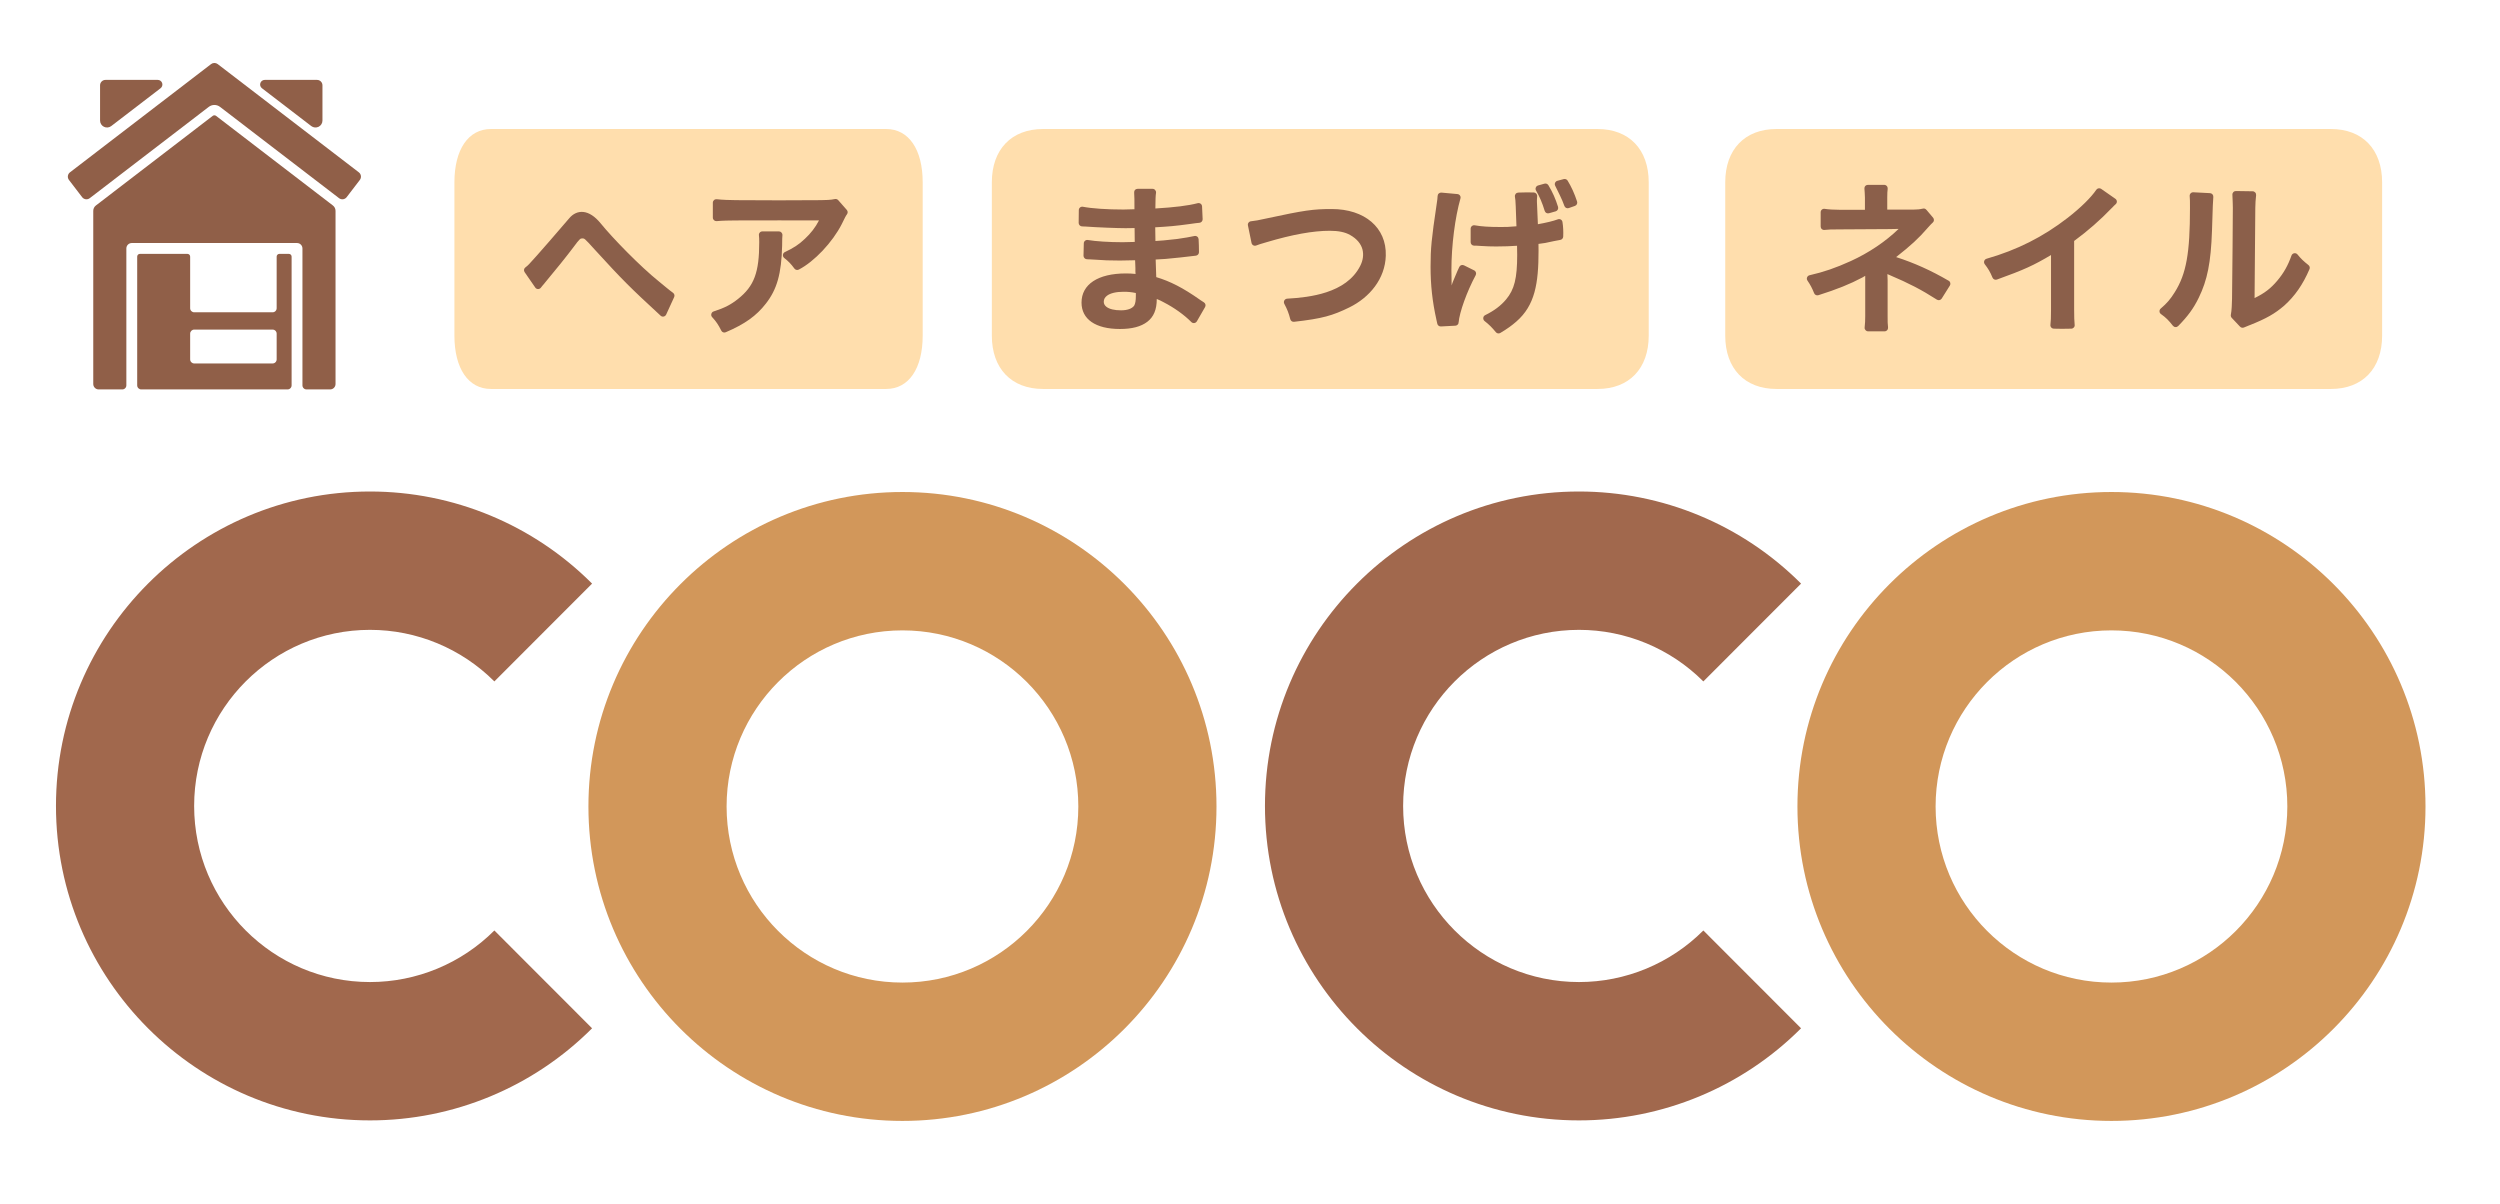 <?xml version="1.0" encoding="UTF-8" standalone="no"?>
<!DOCTYPE svg PUBLIC "-//W3C//DTD SVG 1.1//EN" "http://www.w3.org/Graphics/SVG/1.1/DTD/svg11.dtd">
<svg width="100%" height="100%" viewBox="0 0 1080 520" version="1.1" xmlns="http://www.w3.org/2000/svg" xmlns:xlink="http://www.w3.org/1999/xlink" xml:space="preserve" xmlns:serif="http://www.serif.com/" style="fill-rule:evenodd;clip-rule:evenodd;stroke-linejoin:round;stroke-miterlimit:2;">
    <g transform="matrix(1,0,0,1,-7108,0)">
        <g transform="matrix(0.85,0,0,0.831,1114.05,832.058)">
            <rect id="logo" x="7048.48" y="-1001.67" width="1270.01" height="625.999" style="fill:none;"/>
            <g id="logo1" serif:id="logo">
                <g transform="matrix(1.111,0,0,1.231,-838.947,132.519)">
                    <g transform="matrix(0.576,0,0,0.777,3643.52,-1354.14)">
                        <path d="M6708.62,768.816L6394.72,768.816C6376.81,768.816 6365.72,757.735 6365.72,739.816L6365.72,656.526C6365.72,638.607 6376.81,627.526 6394.72,627.526L6708.62,627.526C6726.54,627.526 6737.62,638.607 6737.62,656.526L6737.62,739.816C6737.62,757.735 6726.54,768.816 6708.62,768.816Z" style="fill:rgb(255,222,173);"/>
                    </g>
                    <g transform="matrix(3.358,0,0,4.635,-1201.2,-1595.78)">
                        <path d="M2584.32,165.66C2582.83,165.658 2575.2,165.647 2573.02,165.661C2572.15,165.666 2571.2,165.673 2570.38,165.724C2570.25,165.732 2570.12,165.703 2570.02,165.643C2569.92,165.583 2569.86,165.498 2569.86,165.409L2569.86,164.042C2569.86,163.952 2569.92,163.866 2570.02,163.806C2570.12,163.746 2570.26,163.718 2570.39,163.728C2571.18,163.789 2572.19,163.806 2573.06,163.813C2575.48,163.833 2582.28,163.835 2584.55,163.813C2585.19,163.807 2585.9,163.8 2586.48,163.713C2586.65,163.688 2586.82,163.726 2586.94,163.813L2588.11,164.704C2588.26,164.817 2588.27,164.984 2588.13,165.104C2587.96,165.255 2587.87,165.39 2587.43,165.985L2587.43,165.987C2586.17,167.646 2583.68,169.413 2581.57,170.139C2581.36,170.21 2581.11,170.17 2580.97,170.045C2580.51,169.624 2580.19,169.403 2579.58,169.078C2579.45,169.01 2579.39,168.902 2579.41,168.794C2579.42,168.685 2579.53,168.59 2579.67,168.544C2580.85,168.173 2581.59,167.854 2582.37,167.352C2582.38,167.351 2582.38,167.35 2582.38,167.349C2583.2,166.839 2583.84,166.291 2584.32,165.66ZM2545.67,171.776L2544.22,170.372C2544.07,170.231 2544.12,170.038 2544.33,169.937C2544.52,169.842 2544.66,169.761 2544.85,169.627C2544.85,169.624 2544.85,169.622 2544.86,169.619C2545.51,169.181 2549.76,165.894 2550.27,165.484C2550.8,165.051 2551.49,164.833 2552.24,164.89C2552.97,164.946 2553.78,165.269 2554.59,165.936C2556.14,167.218 2559.91,169.826 2562.57,171.252C2563.17,171.576 2563.91,172.004 2564.44,172.257C2564.62,172.345 2564.69,172.509 2564.59,172.647L2563.5,174.24C2563.43,174.332 2563.31,174.398 2563.16,174.418C2563.01,174.438 2562.86,174.409 2562.75,174.341C2558.61,171.789 2557.57,171.102 2553.74,168.295C2553.05,167.784 2552.7,167.528 2552.48,167.4C2552.3,167.298 2552.22,167.297 2552.08,167.297C2551.94,167.297 2551.86,167.306 2551.72,167.392C2551.54,167.502 2551.3,167.712 2550.86,168.109L2550.86,168.11C2549.93,168.936 2548.46,170.16 2546.91,171.4C2546.91,171.402 2546.91,171.404 2546.91,171.406C2546.69,171.568 2546.57,171.667 2546.43,171.791C2546.34,171.87 2546.19,171.916 2546.04,171.913C2545.89,171.91 2545.75,171.859 2545.67,171.776ZM2576.61,166.659L2578.87,166.659C2579,166.659 2579.12,166.696 2579.21,166.762C2579.3,166.828 2579.35,166.916 2579.34,167.004C2579.31,167.158 2579.31,167.365 2579.3,167.959C2579.3,167.96 2579.3,167.961 2579.3,167.961C2579.21,170.513 2578.6,171.944 2577.08,173.242C2575.79,174.352 2574.23,175.101 2571.61,175.85C2571.38,175.916 2571.12,175.85 2571.01,175.699C2570.6,175.15 2570.32,174.877 2569.76,174.466C2569.65,174.386 2569.61,174.275 2569.66,174.171C2569.7,174.067 2569.81,173.984 2569.97,173.951C2571.44,173.638 2572.33,173.328 2573.29,172.814L2573.29,172.814C2575.5,171.64 2576.18,170.389 2576.18,167.649C2576.18,167.344 2576.17,167.191 2576.14,167.02C2576.12,166.929 2576.16,166.837 2576.25,166.768C2576.34,166.698 2576.47,166.659 2576.61,166.659Z" style="fill:rgb(139,95,74);"/>
                    </g>
                    <g transform="matrix(0.808,0,0,0.777,2412.52,-1354.14)">
                        <path d="M6708.62,768.816L6394.72,768.816C6376.81,768.816 6365.72,757.735 6365.72,739.816L6365.72,656.526C6365.72,638.607 6376.81,627.526 6394.72,627.526L6708.62,627.526C6726.54,627.526 6737.62,638.607 6737.62,656.526L6737.62,739.816C6737.62,757.735 6726.54,768.816 6708.62,768.816Z" style="fill:rgb(255,222,173);"/>
                    </g>
                    <g transform="matrix(3.358,0,0,4.635,-1204.37,-1595.78)">
                        <path d="M2628.24,164.641C2628.24,163.849 2628.24,163.437 2628.2,163.123C2628.19,163.035 2628.23,162.947 2628.32,162.882C2628.41,162.817 2628.54,162.78 2628.67,162.78L2630.71,162.78C2630.84,162.78 2630.97,162.819 2631.06,162.888C2631.15,162.958 2631.2,163.049 2631.18,163.14C2631.12,163.413 2631.1,163.72 2631.09,164.572C2633.72,164.465 2635.51,164.322 2636.86,164.088C2637,164.065 2637.14,164.083 2637.26,164.138C2637.37,164.193 2637.44,164.279 2637.45,164.373C2637.49,164.766 2637.51,165.159 2637.53,165.552C2637.53,165.722 2637.34,165.864 2637.09,165.876C2636.83,165.887 2636.59,165.91 2635.66,165.997L2635.66,165.997C2633.77,166.17 2632.9,166.216 2631.07,166.287C2631.08,166.58 2631.09,166.798 2631.1,167.535C2632.04,167.497 2632.14,167.49 2634.05,167.351L2634.06,167.35C2635,167.27 2635.92,167.149 2636.41,167.08C2636.55,167.061 2636.69,167.083 2636.8,167.139C2636.91,167.196 2636.97,167.282 2636.98,167.374C2637.01,167.748 2637.03,168.152 2637.03,168.556C2637.03,168.72 2636.84,168.858 2636.6,168.872C2636.26,168.893 2635.85,168.927 2635.46,168.96C2635.13,168.99 2634.14,169.064 2632.49,169.167C2632.48,169.167 2632.48,169.167 2632.47,169.168C2632.19,169.181 2631.88,169.195 2631.13,169.221C2631.19,170.444 2631.19,170.546 2631.21,170.825C2633.12,171.211 2634.83,171.789 2637.18,172.895C2637.18,172.896 2637.18,172.897 2637.18,172.897C2637.43,173.004 2637.56,173.066 2637.71,173.129C2637.92,173.22 2637.99,173.409 2637.86,173.555L2636.74,174.856C2636.66,174.941 2636.53,174.999 2636.39,175.011C2636.24,175.023 2636.09,174.989 2635.99,174.919C2635.03,174.268 2633.66,173.612 2632.24,173.123C2632.24,173.122 2632.24,173.12 2632.23,173.119C2631.83,172.972 2631.64,172.918 2631.28,172.817L2631.28,172.821C2631.28,173.79 2630.86,174.45 2629.99,174.896C2629.13,175.335 2627.91,175.551 2626.26,175.551C2622.93,175.551 2621.03,174.658 2621.03,173.146C2621.03,171.489 2623.26,170.49 2627.07,170.49C2627.55,170.49 2627.9,170.502 2628.39,170.536C2628.39,170.468 2628.38,170.432 2628.37,170.318L2628.37,170.318L2628.37,170.317C2628.37,170.316 2628.37,170.316 2628.37,170.316C2628.37,170.305 2628.37,170.294 2628.37,170.283C2628.37,170.235 2628.37,170.012 2628.37,169.98C2628.35,169.789 2628.35,169.774 2628.33,169.288C2627.36,169.302 2626.72,169.315 2626.28,169.315C2624.93,169.315 2624.12,169.3 2622.28,169.212L2622.28,169.212C2622.1,169.202 2621.95,169.199 2621.77,169.198C2621.65,169.197 2621.53,169.162 2621.44,169.102C2621.35,169.041 2621.3,168.96 2621.3,168.876L2621.34,167.749C2621.34,167.657 2621.4,167.57 2621.51,167.512C2621.61,167.453 2621.75,167.428 2621.89,167.443C2622.94,167.564 2624.79,167.645 2626.63,167.645C2627.03,167.645 2627.7,167.632 2628.28,167.619C2628.28,167.416 2628.28,166.99 2628.26,166.355C2627.66,166.367 2627.33,166.367 2627.03,166.367C2625.95,166.367 2623.1,166.293 2621.62,166.219C2621.62,166.219 2621.62,166.219 2621.62,166.219C2621.38,166.205 2621.21,166.205 2621.15,166.205L2621.11,166.205C2620.99,166.205 2620.87,166.171 2620.78,166.111C2620.69,166.051 2620.64,165.97 2620.64,165.885L2620.66,164.722C2620.66,164.628 2620.72,164.539 2620.83,164.48C2620.94,164.42 2621.08,164.396 2621.22,164.414C2622.43,164.572 2624.48,164.667 2626.74,164.667C2627.06,164.667 2627.71,164.654 2628.24,164.641ZM2628.2,173.427C2628.36,173.246 2628.43,172.955 2628.43,172.541L2628.43,172.273C2627.79,172.186 2627.37,172.16 2626.76,172.16C2625.74,172.16 2624.95,172.287 2624.49,172.524C2624.21,172.667 2624.06,172.852 2624.06,173.072C2624.06,173.257 2624.19,173.413 2624.43,173.535C2624.83,173.741 2625.52,173.851 2626.41,173.851C2627.27,173.851 2627.91,173.699 2628.2,173.427ZM2680.28,166.194C2680.22,164.946 2680.2,164.794 2680.18,164.349L2680.18,164.347C2680.15,163.869 2680.13,163.702 2680.07,163.494C2680.05,163.404 2680.09,163.311 2680.17,163.24C2680.26,163.169 2680.39,163.127 2680.52,163.123C2681.22,163.105 2681.93,163.101 2682.64,163.112C2682.77,163.115 2682.89,163.151 2682.97,163.214C2683.06,163.277 2683.11,163.361 2683.1,163.447C2683.08,163.618 2683.07,163.721 2683.07,163.784L2683.07,163.97C2683.07,163.97 2683.07,163.975 2683.07,163.976C2683.11,164.442 2683.14,165.122 2683.2,166.005C2684.3,165.876 2685.31,165.714 2685.92,165.56C2686.05,165.526 2686.2,165.534 2686.33,165.582C2686.45,165.63 2686.53,165.713 2686.55,165.807C2686.65,166.231 2686.68,166.674 2686.65,167.135C2686.64,167.287 2686.47,167.413 2686.25,167.435C2686.04,167.456 2685.82,167.484 2685.28,167.558C2685.28,167.558 2685.28,167.558 2685.28,167.559C2684.28,167.713 2684.08,167.734 2683.28,167.799C2683.29,168.044 2683.29,168.176 2683.29,168.414C2683.29,171.423 2682.8,173.399 2680.26,174.877C2679.62,175.249 2679.06,175.52 2678.08,175.913C2677.88,175.995 2677.62,175.963 2677.47,175.84C2676.96,175.42 2676.55,175.148 2675.93,174.823C2675.81,174.755 2675.74,174.649 2675.76,174.541C2675.77,174.433 2675.87,174.338 2676.02,174.29C2677.25,173.882 2678.14,173.439 2678.87,172.857C2680,171.958 2680.38,170.927 2680.38,168.797C2680.38,168.556 2680.38,168.339 2680.36,167.968C2679.61,168.007 2678.55,168.033 2677.52,168.033C2676.9,168.033 2676.08,168.018 2675.51,167.988L2675.5,167.988C2674.87,167.959 2674.79,167.959 2674.52,167.959L2674.51,167.959C2674.25,167.959 2674.04,167.817 2674.04,167.642L2674.04,166.416C2674.04,166.322 2674.1,166.233 2674.21,166.173C2674.31,166.113 2674.46,166.088 2674.59,166.104C2675.5,166.214 2676.56,166.259 2678.14,166.259C2678.93,166.259 2679.13,166.259 2680.28,166.194ZM2685.86,162.049L2685.88,162.045C2686.02,162.02 2686.72,161.894 2686.72,161.894C2686.93,161.858 2687.14,161.915 2687.25,162.034C2687.75,162.58 2688.17,163.186 2688.54,163.938C2688.62,164.101 2688.49,164.278 2688.25,164.336L2687.41,164.534C2687.29,164.562 2687.16,164.557 2687.05,164.521C2686.94,164.484 2686.85,164.418 2686.81,164.339C2686.48,163.699 2685.95,163.05 2685.55,162.491C2685.45,162.357 2685.51,162.198 2685.68,162.107C2685.74,162.079 2685.79,162.06 2685.86,162.049ZM2671.45,171.582C2671.55,171.369 2671.6,171.274 2671.67,171.174C2671.67,171.173 2671.67,171.172 2671.67,171.171C2672.22,170.29 2672.37,170.059 2672.5,169.892C2672.61,169.737 2672.89,169.674 2673.13,169.751L2674.52,170.212C2674.64,170.25 2674.72,170.317 2674.76,170.399C2674.8,170.481 2674.79,170.569 2674.73,170.645C2673.51,172.168 2672.52,174.026 2672.4,174.962L2672.38,174.959C2672.39,174.996 2672.39,175.02 2672.39,175.02C2672.33,175.16 2672.14,175.253 2671.93,175.252C2671.92,175.252 2671.91,175.253 2671.9,175.253C2671.58,175.264 2669.99,175.32 2669.99,175.32C2669.74,175.328 2669.53,175.213 2669.49,175.054C2669.47,174.966 2669.44,174.877 2669.37,174.69C2669.37,174.689 2669.37,174.687 2669.37,174.686C2668.82,173.027 2668.58,171.546 2668.58,169.873C2668.58,168.203 2668.71,167.33 2669.39,164.271L2669.39,164.269C2669.5,163.801 2669.53,163.609 2669.54,163.43C2669.55,163.343 2669.6,163.261 2669.7,163.203C2669.8,163.146 2669.93,163.117 2670.06,163.125L2672.24,163.258C2672.38,163.267 2672.51,163.317 2672.59,163.394C2672.67,163.472 2672.69,163.57 2672.65,163.66C2671.92,165.371 2671.42,167.943 2671.42,170.168C2671.42,170.37 2671.44,171.346 2671.45,171.582ZM2644.19,167.713L2643.7,166.115C2643.67,166.027 2643.7,165.936 2643.78,165.864C2643.86,165.792 2643.98,165.745 2644.12,165.736C2644.66,165.699 2645.11,165.648 2646.33,165.466C2646.33,165.465 2646.33,165.465 2646.33,165.465C2651.37,164.74 2652.56,164.622 2655.12,164.622C2659.59,164.622 2662.6,166.309 2662.48,168.874C2662.39,170.974 2660.29,172.674 2657.51,173.587C2655.23,174.333 2653.83,174.607 2649.98,174.896C2649.74,174.914 2649.53,174.813 2649.47,174.66C2649.25,174.095 2649.07,173.784 2648.65,173.25C2648.58,173.155 2648.58,173.041 2648.66,172.948C2648.74,172.854 2648.89,172.794 2649.05,172.788C2650.7,172.728 2652.63,172.591 2654.39,172.203C2656.31,171.78 2658.04,171.061 2658.99,169.81C2659.37,169.32 2659.49,168.791 2659.3,168.296C2659.1,167.8 2658.56,167.34 2657.62,166.987C2656.94,166.729 2656.04,166.603 2654.86,166.603C2652.58,166.603 2649.76,166.941 2646.23,167.645L2646.23,167.645C2645.44,167.801 2645.12,167.861 2644.84,167.941C2644.7,167.978 2644.56,167.973 2644.43,167.929C2644.31,167.885 2644.22,167.806 2644.19,167.713ZM2683.23,162.473L2684.1,162.31C2684.3,162.272 2684.52,162.329 2684.63,162.451C2685.2,163.076 2685.61,163.699 2685.95,164.432C2685.98,164.513 2685.97,164.601 2685.91,164.676C2685.85,164.751 2685.75,164.806 2685.63,164.83L2684.71,165.006C2684.47,165.055 2684.2,164.96 2684.13,164.794C2683.8,164.065 2683.42,163.472 2682.95,162.938C2682.87,162.853 2682.86,162.75 2682.92,162.659C2682.97,162.568 2683.09,162.499 2683.23,162.473Z" style="fill:rgb(139,95,74);"/>
                    </g>
                    <g transform="matrix(0.808,0,0,0.777,2748.02,-1354.14)">
                        <path d="M6708.62,768.816L6394.72,768.816C6376.81,768.816 6365.72,757.735 6365.72,739.816L6365.72,656.526C6365.72,638.607 6376.81,627.526 6394.72,627.526L6708.62,627.526C6726.54,627.526 6737.62,638.607 6737.62,656.526L6737.62,739.816C6737.62,757.735 6726.54,768.816 6708.62,768.816Z" style="fill:rgb(255,222,173);"/>
                    </g>
                    <g transform="matrix(3.358,0,0,4.635,-1207.55,-1595.78)">
                        <path d="M2733.29,166.433L2733.23,166.433C2733.1,166.446 2732.85,166.449 2725.16,166.477L2725.16,166.477C2724.09,166.477 2723.75,166.487 2723.19,166.526C2723.05,166.535 2722.92,166.506 2722.82,166.446C2722.72,166.386 2722.67,166.3 2722.67,166.211L2722.67,164.917C2722.67,164.824 2722.73,164.736 2722.83,164.676C2722.94,164.616 2723.08,164.59 2723.21,164.604C2723.75,164.661 2724.43,164.689 2725.18,164.689L2728.7,164.689L2728.7,163.588C2728.7,163.587 2728.7,163.586 2728.7,163.585C2728.68,163.187 2728.66,162.978 2728.63,162.767C2728.62,162.678 2728.66,162.59 2728.75,162.523C2728.84,162.456 2728.97,162.419 2729.1,162.419L2731.33,162.419C2731.46,162.419 2731.59,162.458 2731.68,162.526C2731.77,162.594 2731.81,162.684 2731.8,162.774C2731.76,162.98 2731.74,163.212 2731.74,163.556L2731.74,164.674L2735.31,164.674C2735.85,164.674 2736.23,164.644 2736.58,164.582L2736.58,164.604C2736.62,164.584 2736.65,164.573 2736.65,164.573C2736.82,164.562 2736.97,164.61 2737.07,164.693C2737.08,164.696 2737.08,164.699 2737.09,164.703C2737.24,164.821 2737.99,165.414 2737.99,165.414C2738.07,165.478 2738.11,165.562 2738.1,165.646C2738.09,165.73 2738.03,165.808 2737.93,165.862C2737.76,165.96 2737.64,166.052 2737.23,166.352C2737.23,166.353 2737.23,166.353 2737.23,166.354C2736.04,167.28 2734.93,167.96 2732.95,169C2735.42,169.533 2737.68,170.211 2740.1,171.153C2740.22,171.196 2740.3,171.268 2740.33,171.351C2740.36,171.434 2740.34,171.523 2740.27,171.595L2739.16,172.778C2739.09,172.85 2738.98,172.9 2738.86,172.919C2738.74,172.937 2738.61,172.922 2738.5,172.876C2736.39,171.973 2734.71,171.389 2732.08,170.642C2732.08,170.64 2732.07,170.639 2732.07,170.638C2731.92,170.593 2731.84,170.571 2731.76,170.55C2731.78,170.749 2731.79,171.004 2731.79,171.104L2731.79,174.347C2731.79,174.86 2731.79,175.112 2731.85,175.409C2731.86,175.499 2731.82,175.59 2731.73,175.658C2731.64,175.726 2731.51,175.765 2731.38,175.765L2729.13,175.765C2728.99,175.765 2728.87,175.726 2728.78,175.659C2728.69,175.591 2728.64,175.502 2728.66,175.412C2728.72,175.085 2728.74,174.735 2728.74,174.347L2728.74,170.707C2728.62,170.761 2728.49,170.809 2728.32,170.872L2728.31,170.873C2726.71,171.445 2724.91,171.934 2722.36,172.473C2722.12,172.523 2721.87,172.443 2721.78,172.29C2721.49,171.813 2721.29,171.557 2720.87,171.14C2720.78,171.054 2720.76,170.944 2720.82,170.846C2720.88,170.749 2721,170.677 2721.16,170.654C2723.11,170.357 2724.73,169.983 2726.79,169.357C2729.2,168.618 2731.46,167.614 2733.29,166.433ZM2757.2,167.531L2757.2,173.772C2757.2,174.428 2757.22,174.832 2757.27,175.172C2757.29,175.26 2757.25,175.347 2757.16,175.414C2757.07,175.48 2756.95,175.52 2756.82,175.522C2755.91,175.542 2755.14,175.536 2754.42,175.522C2754.29,175.519 2754.16,175.479 2754.08,175.411C2753.99,175.343 2753.95,175.253 2753.97,175.164C2754.03,174.84 2754.05,174.516 2754.05,173.817L2754.05,168.813C2751.68,169.755 2750.4,170.15 2746.68,171.047C2746.44,171.104 2746.18,171.027 2746.08,170.871C2745.75,170.345 2745.52,170.083 2745.02,169.645C2744.93,169.562 2744.9,169.453 2744.95,169.354C2745,169.255 2745.12,169.179 2745.27,169.15C2749.42,168.356 2752.97,167.161 2756.33,165.419C2758.11,164.493 2759.51,163.567 2760.22,162.866C2760.29,162.796 2760.4,162.748 2760.53,162.733C2760.65,162.717 2760.78,162.736 2760.88,162.784L2762.81,163.684C2762.93,163.74 2763.01,163.828 2763.02,163.925C2763.03,164.022 2762.97,164.116 2762.86,164.18C2762.69,164.281 2762.57,164.357 2762.36,164.512C2762.35,164.513 2762.35,164.514 2762.35,164.514C2760.71,165.655 2759.07,166.609 2757.2,167.531ZM2778.82,164.501L2778.82,164.499C2778.82,164.453 2778.8,163.74 2778.76,163.319C2778.75,163.231 2778.8,163.144 2778.89,163.08C2778.98,163.016 2779.11,162.981 2779.24,162.982L2781.52,163.005C2781.66,163.006 2781.78,163.046 2781.87,163.113C2781.96,163.181 2782,163.271 2781.99,163.36C2781.92,163.728 2781.89,164.135 2781.88,164.516C2781.85,165.994 2781.79,171.68 2781.78,172.734C2783.16,172.283 2783.98,171.856 2784.87,171.154L2784.87,171.153C2785.75,170.459 2786.34,169.754 2786.81,168.857C2786.87,168.749 2787.01,168.67 2787.18,168.65C2787.35,168.63 2787.52,168.673 2787.63,168.762C2788.11,169.157 2788.43,169.36 2789.12,169.728C2789.29,169.817 2789.35,169.97 2789.26,170.101C2788.37,171.502 2787.24,172.573 2785.82,173.422C2785.82,173.424 2785.82,173.425 2785.81,173.426C2784.55,174.154 2783.39,174.601 2781.09,175.211C2781.08,175.212 2781.08,175.213 2781.07,175.213C2780.72,175.3 2780.53,175.354 2780.35,175.411L2780.34,175.407C2780.33,175.414 2780.33,175.417 2780.33,175.417C2780.13,175.47 2779.92,175.43 2779.79,175.329C2779.78,175.325 2779.78,175.322 2779.77,175.318C2779.59,175.187 2778.66,174.53 2778.66,174.53C2778.56,174.456 2778.52,174.352 2778.55,174.252C2778.67,173.837 2778.69,173.287 2778.71,172.812C2778.76,171.184 2778.82,164.643 2778.82,164.501ZM2773.44,163.095L2775.71,163.174C2775.84,163.178 2775.96,163.218 2776.05,163.284C2776.13,163.351 2776.17,163.437 2776.16,163.524C2776.11,163.827 2776.09,164.293 2775.98,166.595L2775.98,166.597C2775.83,169.492 2775.35,171.098 2774.18,172.698C2773.48,173.668 2772.68,174.396 2771.37,175.285C2771.27,175.349 2771.14,175.383 2771.01,175.378C2770.87,175.373 2770.75,175.33 2770.66,175.259C2770.06,174.751 2769.72,174.522 2769.03,174.192C2768.91,174.135 2768.83,174.045 2768.83,173.948C2768.82,173.85 2768.88,173.756 2768.99,173.693C2769.85,173.202 2770.33,172.823 2770.91,172.198C2772.49,170.515 2772.98,168.626 2772.98,164.529C2772.98,163.914 2772.98,163.692 2772.94,163.445C2772.93,163.353 2772.97,163.261 2773.07,163.194C2773.16,163.126 2773.3,163.09 2773.44,163.095Z" style="fill:rgb(139,95,74);"/>
                    </g>
                    <g transform="matrix(6.48046e-17,0.978,-1.058,5.98928e-17,9042.09,-3964.45)">
                        <path d="M3363.88,1577.45C3338.41,1602.92 3324.11,1637.45 3324.11,1673.47C3324.11,1748.41 3384.95,1809.25 3459.89,1809.25C3534.83,1809.25 3595.67,1748.41 3595.67,1673.47C3595.67,1637.45 3581.37,1602.92 3555.9,1577.45L3513.66,1619.7C3527.92,1633.96 3535.93,1653.3 3535.93,1673.47C3535.93,1715.43 3501.86,1749.51 3459.89,1749.51C3417.93,1749.51 3383.85,1715.43 3383.85,1673.47C3383.85,1653.3 3391.87,1633.96 3406.12,1619.7L3363.88,1577.45Z" style="fill:rgb(161,104,77);"/>
                    </g>
                    <g transform="matrix(6.48046e-17,0.978,-1.058,5.98928e-17,9595.15,-3964.45)">
                        <path d="M3363.88,1577.45C3338.41,1602.92 3324.11,1637.45 3324.11,1673.47C3324.11,1748.41 3384.95,1809.25 3459.89,1809.25C3534.83,1809.25 3595.67,1748.41 3595.67,1673.47C3595.67,1637.45 3581.37,1602.92 3555.9,1577.45L3513.66,1619.7C3527.92,1633.96 3535.93,1653.3 3535.93,1673.47C3535.93,1715.43 3501.86,1749.51 3459.89,1749.51C3417.93,1749.51 3383.85,1715.43 3383.85,1673.47C3383.85,1653.3 3391.87,1633.96 3406.12,1619.7L3363.88,1577.45Z" style="fill:rgb(161,104,77);"/>
                    </g>
                    <g transform="matrix(1.058,0,2.22045e-16,0.978,3854.57,-2217.11)">
                        <path d="M3459.89,1537.68C3534.83,1537.68 3595.67,1598.53 3595.67,1673.47C3595.67,1748.41 3534.83,1809.25 3459.89,1809.25C3384.95,1809.25 3324.11,1748.41 3324.11,1673.47C3324.11,1598.53 3384.95,1537.68 3459.89,1537.68ZM3459.89,1597.43C3501.86,1597.43 3535.93,1631.5 3535.93,1673.47C3535.93,1715.43 3501.86,1749.51 3459.89,1749.51C3417.93,1749.51 3383.85,1715.43 3383.85,1673.47C3383.85,1631.5 3417.93,1597.43 3459.89,1597.43Z" style="fill:rgb(210,151,90);"/>
                    </g>
                    <g transform="matrix(1.058,0,2.22045e-16,0.978,4407.64,-2217.11)">
                        <path d="M3459.89,1537.68C3534.83,1537.68 3595.67,1598.53 3595.67,1673.47C3595.67,1748.41 3534.83,1809.25 3459.89,1809.25C3384.95,1809.25 3324.11,1748.41 3324.11,1673.47C3324.11,1598.53 3384.95,1537.68 3459.89,1537.68ZM3459.89,1597.43C3501.86,1597.43 3535.93,1631.5 3535.93,1673.47C3535.93,1715.43 3501.86,1749.51 3459.89,1749.51C3417.93,1749.51 3383.85,1715.43 3383.85,1673.47C3383.85,1631.5 3417.93,1597.43 3459.89,1597.43Z" style="fill:rgb(210,151,90);"/>
                    </g>
                    <g transform="matrix(3.13,0,0,2.893,4266.85,-236.598)">
                        <g transform="matrix(0.293,0,0,0.293,843.806,-225.323)">
                            <path d="M267.392,24.378C266.344,25.181 264.932,25.319 263.749,24.735C262.565,24.151 261.816,22.946 261.816,21.626C261.816,14.365 261.816,4.079 261.816,4.079C261.816,2.585 263.027,1.374 264.521,1.374L290.602,1.374C291.593,1.374 292.473,2.006 292.791,2.944C293.109,3.882 292.794,4.918 292.008,5.521C285.354,10.618 274.119,19.225 267.392,24.378ZM342.559,5.521C341.772,4.918 341.457,3.882 341.775,2.944C342.093,2.006 342.974,1.374 343.964,1.374C353.601,1.374 370.046,1.374 370.046,1.374C371.54,1.374 372.751,2.585 372.751,4.079C372.751,4.079 372.751,14.365 372.751,21.626C372.751,22.946 372.001,24.151 370.818,24.735C369.635,25.319 368.223,25.181 367.175,24.378C360.447,19.225 349.213,10.618 342.559,5.521Z" style="fill:rgb(144,95,72);"/>
                        </g>
                        <g transform="matrix(0.099,0,0,0.099,332.822,-363.849)">
                            <path d="M5991.14,1853.72L5991.14,1663.85C5991.14,1662.77 5991.57,1661.76 5992.31,1661.02C5993.05,1660.28 5994.06,1659.85 5995.14,1659.85L6065.33,1659.85C6067.54,1659.85 6069.33,1661.64 6069.33,1663.85L6069.33,1739.99C6069.33,1743.31 6072.02,1745.99 6075.33,1745.99L6191.03,1745.99C6194.35,1745.99 6197.03,1743.31 6197.03,1739.99L6197.03,1663.85C6197.03,1662.79 6197.45,1661.77 6198.2,1661.02C6198.96,1660.27 6199.97,1659.85 6201.03,1659.85L6215.1,1659.85C6216.16,1659.85 6217.17,1660.27 6217.93,1661.02C6218.68,1661.77 6219.1,1662.79 6219.1,1663.85L6219.1,1853.72C6219.1,1857.03 6216.41,1859.72 6213.1,1859.72L5997.14,1859.72C5995.48,1859.72 5993.98,1859.05 5992.9,1857.96C5991.81,1856.87 5991.14,1855.37 5991.14,1853.72ZM6197.03,1777.48C6197.03,1774.16 6194.35,1771.48 6191.03,1771.48L6075.33,1771.48C6072.02,1771.48 6069.33,1774.16 6069.33,1777.48L6069.33,1815.43C6069.33,1818.74 6072.02,1821.43 6075.33,1821.43L6191.03,1821.43C6194.35,1821.43 6197.03,1818.74 6197.03,1815.43L6197.03,1777.48ZM5975.14,1853.72C5975.14,1855.31 5974.51,1856.83 5973.38,1857.96C5972.26,1859.09 5970.73,1859.72 5969.14,1859.72L5934.28,1859.72C5929.87,1859.72 5926.28,1856.13 5926.28,1851.72L5926.28,1596.41C5926.28,1593.3 5927.73,1590.37 5930.2,1588.48L6102.68,1456.34C6104.12,1455.25 6106.11,1455.25 6107.55,1456.34L6280.03,1588.48C6282.5,1590.37 6283.95,1593.3 6283.95,1596.41L6283.95,1851.72C6283.95,1856.13 6280.37,1859.72 6275.95,1859.72L6241.1,1859.72C6239.51,1859.72 6237.98,1859.09 6236.85,1857.96C6235.73,1856.83 6235.1,1855.31 6235.1,1853.72L6235.1,1651.85C6235.1,1647.43 6231.51,1643.85 6227.1,1643.85L5983.14,1643.85C5978.72,1643.85 5975.14,1647.43 5975.14,1651.85L5975.14,1853.72Z" style="fill:rgb(144,95,72);"/>
                        </g>
                        <g transform="matrix(0.099,0,0,0.099,332.822,-342.414)">
                            <path d="M6113.43,1226.59C6108.53,1222.83 6101.71,1222.83 6096.8,1226.59C6060.91,1254.09 5921.08,1361.21 5921.08,1361.21C5917.57,1363.9 5912.55,1363.23 5909.86,1359.72L5890.4,1334.32C5887.71,1330.81 5888.38,1325.79 5891.89,1323.11L6100.25,1163.48C6103.12,1161.29 6107.11,1161.29 6109.98,1163.48L6318.35,1323.11C6321.86,1325.79 6322.52,1330.81 6319.83,1334.32L6300.37,1359.72C6297.69,1363.23 6292.66,1363.9 6289.16,1361.21C6289.16,1361.21 6149.32,1254.09 6113.43,1226.59Z" style="fill:rgb(144,95,72);"/>
                        </g>
                    </g>
                </g>
            </g>
        </g>
    </g>
</svg>
